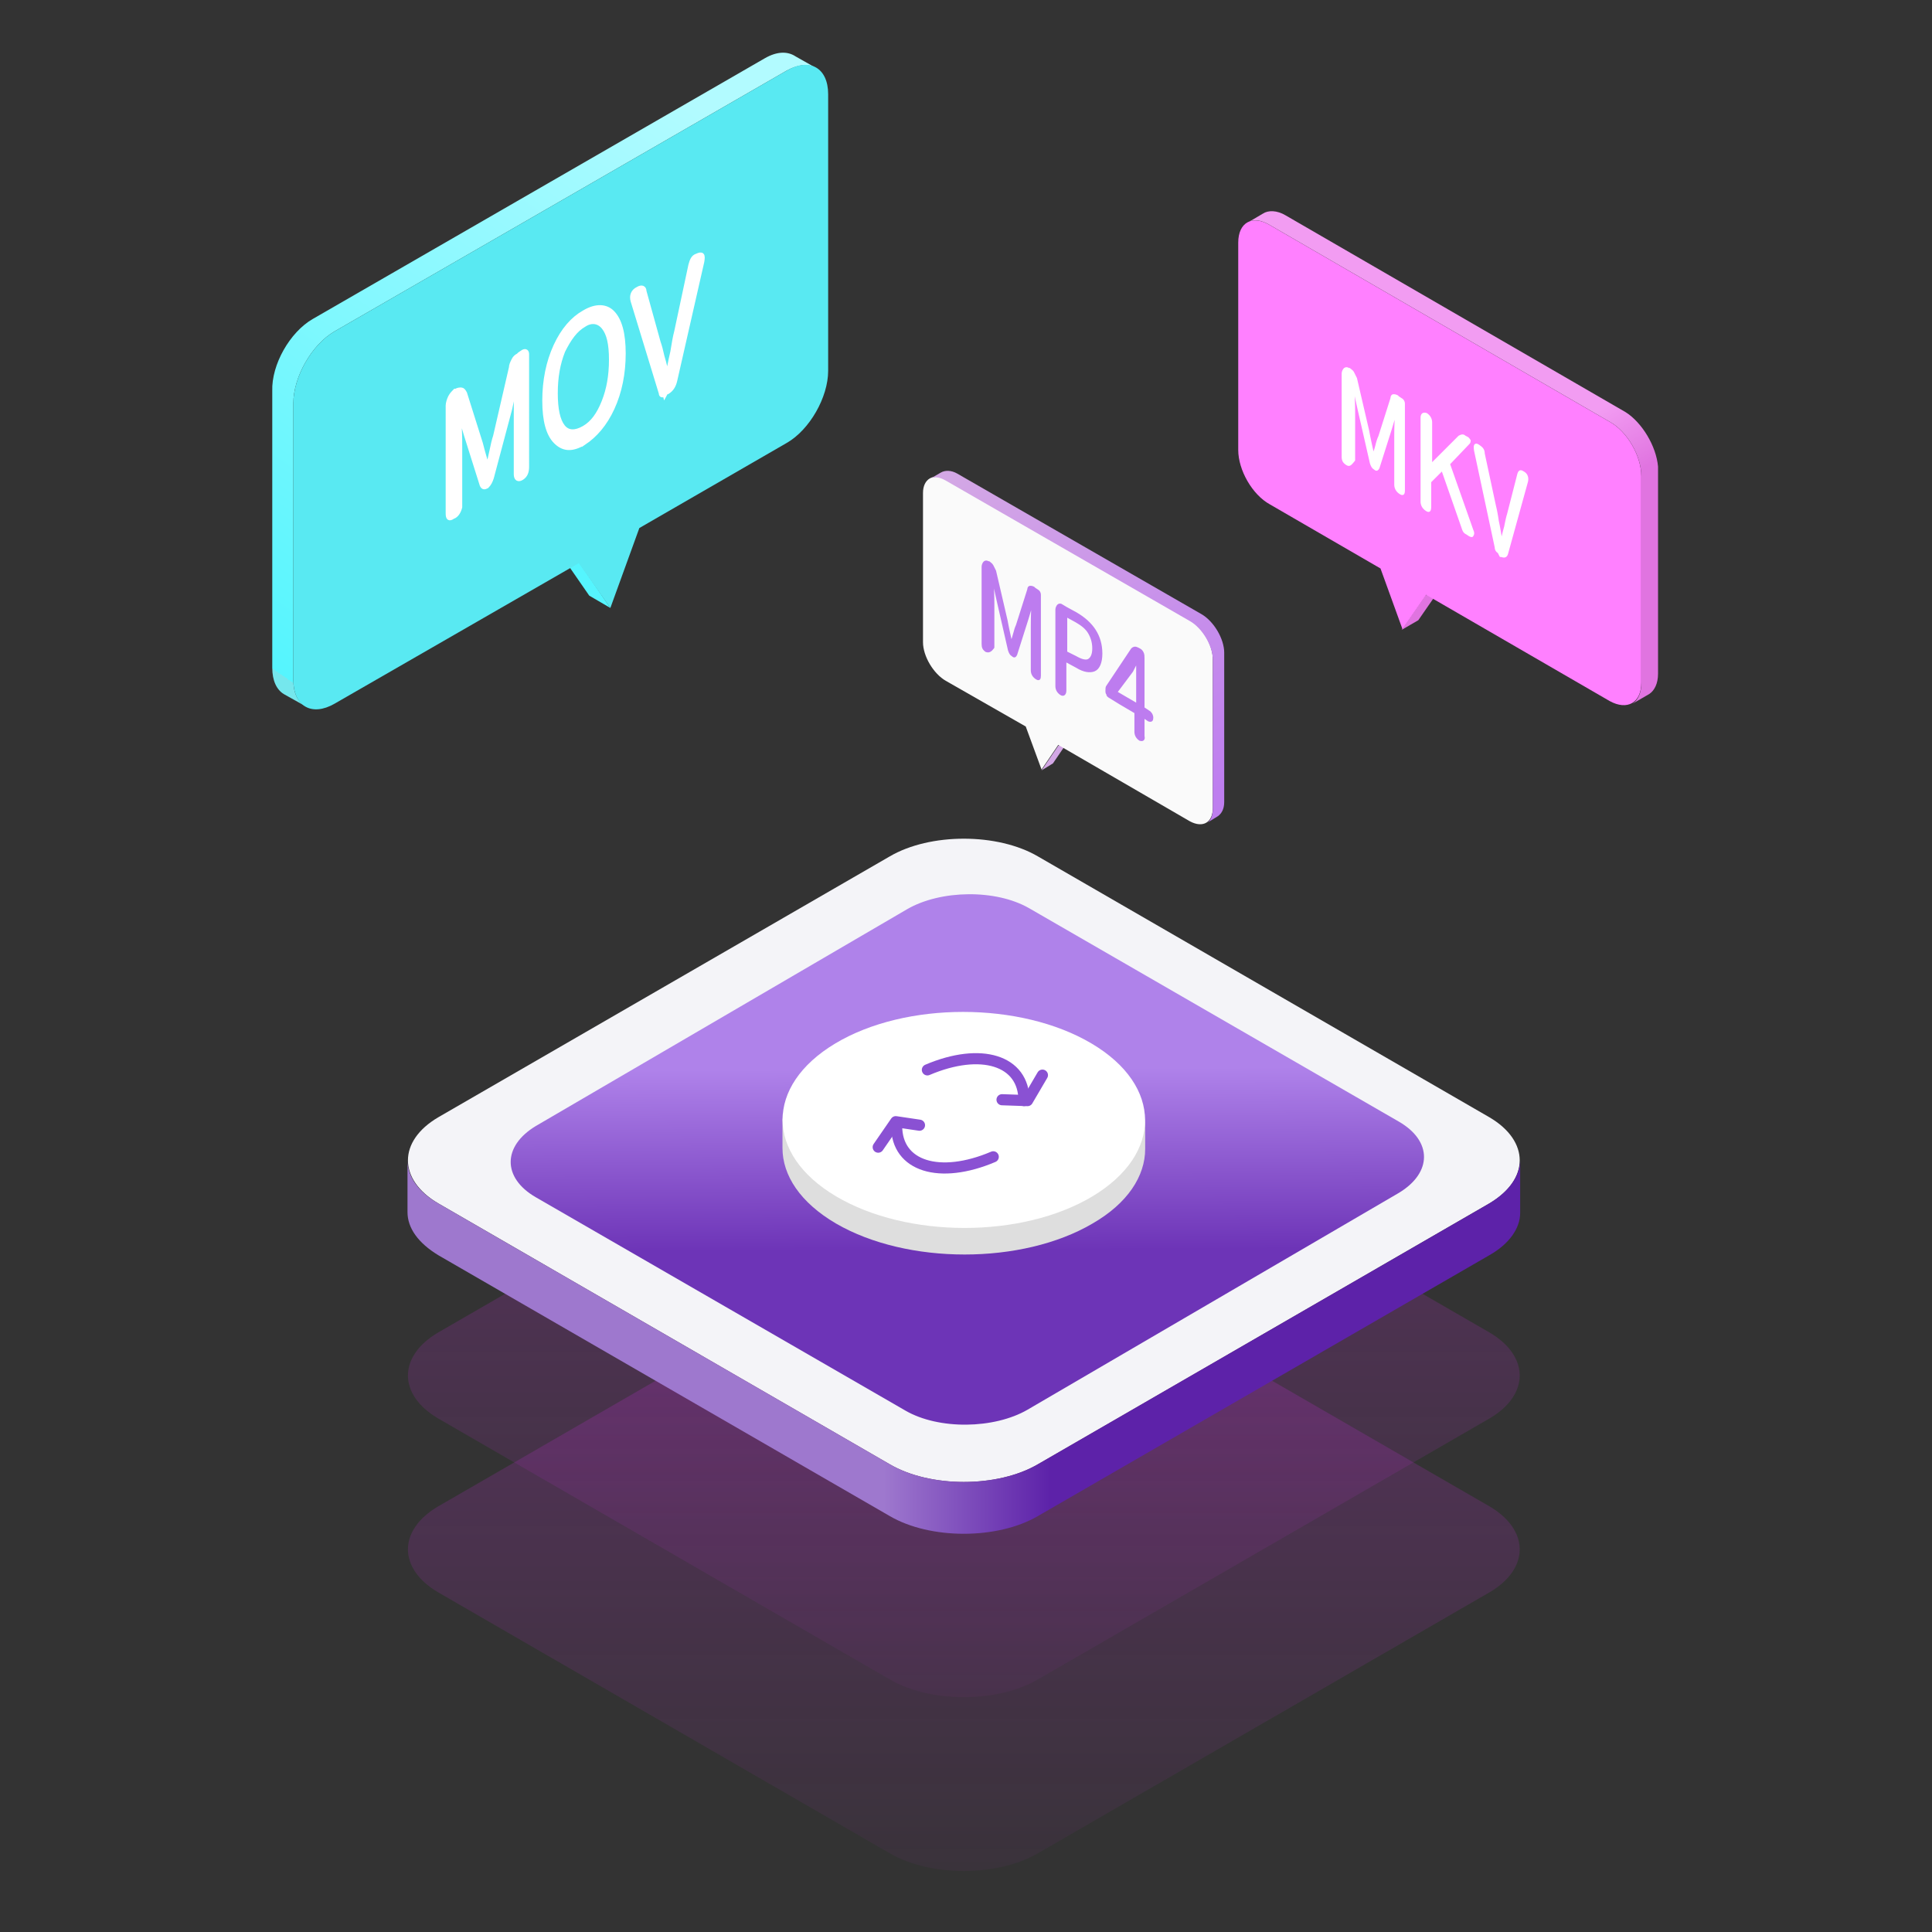 <svg width="220" height="220" viewBox="0 0 220 220" xmlns="http://www.w3.org/2000/svg">
    <rect x="0" y="0" width="220" height="220" fill="#333333" stroke="none"/>
    <defs>
        <linearGradient x1="50.011%" y1=".002%" x2="50.011%" y2="99.997%" id="k5uv3a9jga">
            <stop stop-color="#D32DEA" stop-opacity=".3" offset="0%"/>
            <stop stop-color="#D32DEA" stop-opacity=".05" offset="100%"/>
        </linearGradient>
        <linearGradient x1="50.011%" y1="-.008%" x2="50.011%" y2="99.987%" id="e6t2tvrp7b">
            <stop stop-color="#D32DEA" stop-opacity=".3" offset="0%"/>
            <stop stop-color="#D32DEA" stop-opacity=".05" offset="100%"/>
        </linearGradient>
        <linearGradient x1="50%" y1="33.134%" x2="50.29%" y2="66.866%" id="lxdhqm8lfc">
            <stop stop-color="#AF82EA" offset="0%"/>
            <stop stop-color="#6D34B7" offset="100%"/>
        </linearGradient>
        <linearGradient x1="42.717%" y1="49.895%" x2="57.874%" y2="49.895%" id="xuigchf4jd">
            <stop stop-color="#9E78CE" offset="0%"/>
            <stop stop-color="#5D22A9" offset="100%"/>
        </linearGradient>
        <linearGradient x1="76.358%" y1="7.403%" x2="20.294%" y2="105.538%" id="8c5sm6tsse">
            <stop stop-color="#B2FBFF" offset="0%"/>
            <stop stop-color="#55F5FE" offset="100%"/>
            <stop stop-color="#75E7ED" offset="100%"/>
        </linearGradient>
        <linearGradient x1="62.256%" y1="51.551%" x2="68.938%" y2="65.451%" id="d0vzi7ogsf">
            <stop stop-color="#F29CF2" offset="0%"/>
            <stop stop-color="#E074E0" offset="100%"/>
        </linearGradient>
        <linearGradient x1="32.887%" y1="-10.137%" x2="84.64%" y2="97.199%" id="mxmpsvf8og">
            <stop stop-color="#D3A7E5" offset="0%"/>
            <stop stop-color="#BE7EEF" offset="100%"/>
        </linearGradient>
    </defs>
    <g fill="none" fill-rule="evenodd">
        <path d="M138.603 145.728c4.6 2.7 4.6 7.1 0 9.8l-51.4 29.7c-4.6 2.7-12.3 2.7-16.9 0l-51.4-29.7c-4.6-2.7-4.6-7.1 0-9.8l51.4-29.7c4.6-2.7 12.3-2.7 16.9 0l51.4 29.7z" fill="url(#k5uv3a9jga)" fill-rule="nonzero" opacity=".8" transform="translate(31 6)"/>
        <path d="M138.603 165.528c4.6 2.7 4.6 7.1 0 9.8l-51.4 29.7c-4.6 2.7-12.3 2.7-16.9 0l-51.4-29.7c-4.6-2.7-4.6-7.1 0-9.8l51.4-29.7c4.6-2.7 12.3-2.7 16.9 0l51.4 29.7z" fill="url(#e6t2tvrp7b)" fill-rule="nonzero" opacity=".8" transform="translate(31 6)"/>
        <path d="M169.603 127.228c4.6 2.7 4.6 7.1 0 9.8l-51.4 29.7c-4.6 2.7-12.3 2.7-16.9 0l-51.4-29.7c-4.6-2.7-4.6-7.1 0-9.8l51.4-29.7c4.6-2.7 12.3-2.7 16.9 0l51.4 29.7z" fill="#F4F4F8" fill-rule="nonzero"/>
        <path d="M128.303 121.728c3.8 2.2 3.8 5.8 0 8.1l-42.3 24.7c-3.8 2.2-10.1 2.3-13.9.1l-42.1-24.3c-3.8-2.2-3.8-5.8 0-8.1l42.3-24.7c3.8-2.2 10.1-2.3 13.9-.1l42.1 24.3z" fill="url(#lxdhqm8lfc)" fill-rule="nonzero" transform="translate(31 6)"/>
        <path d="m138.603 131.028-51.4 29.7c-4.6 2.7-12.3 2.7-16.9 0l-51.4-29.7c-2.3-1.3-3.5-3.1-3.5-4.9v5.9c0 1.8 1.2 3.5 3.5 4.9l51.4 29.7c4.6 2.7 12.3 2.7 16.9 0l51.4-29.7c2.3-1.3 3.5-3.1 3.5-4.8v-5.9c-.1 1.7-1.2 3.4-3.5 4.8z" fill="url(#xuigchf4jd)" fill-rule="nonzero" transform="translate(31 6)"/>
        <path d="M89.103 130.728c0 3.1 2 6.2 6.1 8.6 8.1 4.7 21.2 4.7 29.2 0 4-2.3 6-5.4 6-8.5v-4c0 3.1-2 6.1-6 8.5-8 4.7-21.1 4.7-29.2 0-4.1-2.4-6.1-5.5-6.1-8.6v4z" fill="#DEDEDE"/>
        <path d="M95.203 136.228c-8.1-4.8-8.1-12.6-.1-17.4 8-4.8 21.1-4.8 29.2 0 8.1 4.8 8.1 12.6.1 17.4-8 4.8-21.1 4.8-29.2 0" fill="#FFF"/>
        <g stroke="#8A51D3" stroke-linecap="round" stroke-linejoin="round" stroke-width="1.267">
            <path d="M102.103 128.228c0 4.6 4.9 6.1 11 3.5M116.603 125.328c0-4.6-4.9-6.1-11-3.5"/>
            <path d="m118.703 122.428-1.7 2.9-2.9-.1M100.003 130.628l2-2.9 2.7.4"/>
        </g>
        <g fill-rule="nonzero">
            <path d="m4.603 30.328 51.5-29.7c1.4-.8 2.6-.8 3.5-.2l2.3 1.3c-.9-.5-2-.4-3.3.3l-51.5 29.7c-2.6 1.5-4.7 5.2-4.7 8.2v31.5c0 1.5.5 2.5 1.4 3l-2.5-1.4c-.8-.5-1.3-1.5-1.3-3v-31.5c-.1-3 2-6.7 4.6-8.2z" fill="url(#8c5sm6tsse)" transform="translate(31 6)"/>
            <path fill="#55F5FE" d="m67.1 67.828 2.4 1.4-3.5-5.1-2.5-1.5z"/>
            <path d="m89.603 8.028-51.5 29.7c-2.6 1.5-4.7 5.2-4.7 8.2v31.5c0 3 2.1 4.2 4.7 2.7l27.8-16 3.6 5.1 3.3-9.1 16.8-9.7c2.6-1.5 4.7-5.2 4.7-8.2v-31.5c0-3-2.1-4.2-4.7-2.7z" fill="#59E9F2"/>
            <path d="M51.554 58.86c-.416.28-.554.14-.554-.417V46.184c0-.279.138-.696.277-.975.138-.279.415-.557.554-.697h.138c.139-.139.416-.139.554-.139.139 0 .277.14.415.418l1.8 5.711c.277 1.115.554 1.95.693 2.508h.138c.139-.418.277-.975.416-1.672.138-.696.277-1.253.415-1.671l1.8-7.801c0-.279.138-.558.277-.836.138-.279.277-.418.554-.557l.138-.14.416-.278c.277-.14.415 0 .415.278V53.15c0 .557-.138.975-.554 1.254-.415.279-.692.14-.692-.418V47.02c0-.836 0-2.229.138-4.18l-.83 3.762-2.077 7.801c-.139.418-.277.696-.554.975-.277.14-.416.14-.554-.14l-1.8-5.71-.83-2.787v.697c.138 1.532.138 2.647.138 3.343v6.965c-.139.557-.416.975-.831 1.115zM66.5 50.43c-1.406.848-2.39.707-3.234-.141C62.422 49.44 62 47.885 62 45.623c0-2.262.422-4.383 1.266-6.221.843-1.838 1.968-3.11 3.234-3.818 1.406-.848 2.531-.707 3.234 0 .844.849 1.266 2.404 1.266 4.666 0 2.262-.422 4.383-1.266 6.221-.843 1.838-1.968 3.11-3.234 3.96zm0-1.697c.984-.565 1.688-1.555 2.25-2.969.563-1.414.844-2.969.844-4.807 0-1.838-.281-2.969-.844-3.676-.563-.707-1.406-.848-2.25-.283-.984.566-1.688 1.556-2.39 2.97-.563 1.413-.844 2.969-.844 4.807 0 1.838.28 3.11.843 3.817.563.707 1.407.707 2.391.141zM75.708 44.911c-.293.135-.439.135-.439-.135l-3.216-10.523c-.146-.54 0-1.08.585-1.35.438-.269.73-.134.73.27l1.609 5.802c.146.405.292.945.438 1.62.293.943.439 1.753.585 2.293.146-.675.292-1.62.585-2.834.146-.944.292-1.753.438-2.293l1.609-7.555c.146-.54.292-.945.73-1.08.585-.27.731-.135.585.675l-3.07 13.491c-.146.675-.438 1.08-.877 1.35h-.146l-.146.27z" stroke="#FFF" stroke-width=".5" fill="#FFF"/>
        </g>
        <g fill-rule="nonzero">
            <path fill="#E074E0" d="m161.503 70.628-1.9 1.1 2.7-3.9 1.9-1.1z"/>
            <path d="m144.6 25.632 38.7 22.4c2 1.1 3.6 3.9 3.6 6.2v23.5c0 2.3-1.6 3.2-3.6 2.1l-20.9-12.1-2.7 3.9-2.5-6.9-12.6-7.3c-2-1.1-3.6-3.9-3.6-6.2v-23.6c0-2.3 1.6-3.2 3.6-2z" fill="#FF80FF"/>
            <path d="M44.103 22.879 5.403.479c-1-.6-2-.6-2.6-.2l-1.7 1c.6-.4 1.5-.3 2.5.3l38.7 22.4c2 1.1 3.6 3.9 3.6 6.2v23.6c0 1.1-.4 1.9-1 2.3l1.9-1.1c.6-.4 1-1.2 1-2.3v-23.6c-.2-2.3-1.8-5-3.7-6.2z" fill="url(#d0vzi7ogsf)" transform="translate(141 24.049)"/>
            <path d="M153.331 52.824c-.32-.214-.428-.428-.428-.856v-9.411c0-.214.107-.428.214-.535a.325.325 0 0 1 .428 0h.107c.107.107.32.214.428.428l.32.641 1.391 5.99c.214 1.176.428 2.031.535 2.566h.107c.107-.214.214-.535.32-.962.107-.428.214-.749.321-.963l1.39-4.385c0-.214.108-.32.215-.32.106 0 .213 0 .427.106l.107.107.321.214c.214.107.32.321.32.535v9.839c0 .428-.106.535-.427.32-.32-.213-.535-.534-.535-.962V49.83c0-.642 0-1.604.107-3.101l-.641 2.139-1.39 4.384c-.108.214-.215.321-.428.107-.214-.107-.321-.32-.428-.641l-1.39-6.096-.642-2.888v.642c.107 1.283.107 2.139.107 2.673v5.348c-.428.534-.535.641-.856.428zM162.422 58.064c-.321-.214-.535-.535-.535-.963v-9.518c0-.428.214-.535.535-.428.32.214.534.535.534.963v4.812l3.209-3.208c.214-.107.428-.214.641 0l.214.107c.214.107.214.214.321.32 0 .108 0 .215-.107.322l-2.246 2.353 2.674 7.593c.107.214.107.427 0 .534 0 .107-.107.107-.32 0l-.322-.213c-.214-.107-.32-.214-.427-.535l-2.353-6.738-1.39 1.39v2.781c0 .535-.108.642-.428.428zM170.656 62.876a.588.588 0 0 1-.32-.534l-2.353-11.016c-.107-.641 0-.855.428-.534.32.213.534.427.534.855l1.284 5.99c.107.427.214.962.32 1.71.214.963.321 1.818.428 2.353.107-.428.214-.962.428-1.711.107-.535.214-1.07.32-1.39l1.177-4.6c.107-.32.214-.427.535-.213.428.214.535.642.428 1.07l-2.246 8.127c-.107.428-.32.428-.642.321h-.107l-.214-.428z" stroke="#FFF" stroke-width=".25" fill="#FFF" stroke-linejoin="round"/>
        </g>
        <g fill-rule="nonzero">
            <path fill="#D3A7E5" d="m119.903 86.928-1.3.8 1.9-2.8 1.3-.8z"/>
            <path d="m107.703 54.628 27.8 16c1.4.8 2.6 2.8 2.6 4.4v17c0 1.6-1.1 2.3-2.6 1.5l-15-8.7-1.9 2.8-1.8-4.9-9.1-5.2c-1.4-.8-2.6-2.8-2.6-4.4v-17c0-1.6 1.2-2.3 2.6-1.5z" fill="#FAFAFA"/>
            <path d="M31.7 16.314 3.9.314c-.7-.4-1.4-.4-1.9-.1l-1.2.7c.5-.3 1.1-.2 1.8.2l27.8 16c1.4.8 2.6 2.8 2.6 4.4v17c0 .8-.3 1.4-.7 1.6l1.3-.8c.4-.3.7-.8.7-1.6v-17c0-1.6-1.2-3.6-2.6-4.4z" fill="url(#mxmpsvf8og)" transform="translate(105.103 53.614)"/>
            <path d="M112.303 74.128c-.3-.2-.4-.4-.4-.8v-8.8c0-.2.1-.4.2-.5.1-.1.3-.1.4 0h.1c.1.1.3.2.4.4l.3.6 1.3 5.6c.2 1.1.4 1.9.5 2.4h.1c.1-.2.2-.5.3-.9.1-.4.2-.7.3-.9l1.3-4.1c0-.2.1-.3.2-.3s.2 0 .4.1l.1.1.3.2c.2.1.3.3.3.5v9.2c0 .4-.1.5-.4.3-.3-.2-.5-.5-.5-.9v-5c0-.6 0-1.5.1-2.9l-.6 2-1.3 4.1c-.1.2-.2.3-.4.1-.2-.1-.3-.3-.4-.6l-1.3-5.7-.6-2.7v.6c.1 1.2.1 2 .1 2.5v5c-.3.4-.5.5-.8.4zM120.803 79.028c-.3-.2-.5-.5-.5-.9v-8.7c0-.2.1-.4.2-.5.1-.1.3-.1.4 0l.5.3 1.1.6c1.9 1.1 2.9 2.6 2.9 4.6 0 1-.3 1.7-.8 1.9-.5.2-1.2.1-2-.4l-1.3-.7v3.4c0 .4-.2.6-.5.4zm.5-4.8.6.3.6.3c.7.4 1.2.5 1.5.3.3-.2.5-.6.5-1.3 0-.7-.2-1.3-.5-1.8s-.8-.9-1.5-1.3l-1.1-.6v4.1h-.1zM129.803 84.228c-.3-.2-.5-.5-.5-.9v-2.2l-1.7-1-1.3-.8c-.1-.1-.2-.1-.2-.3-.1-.1-.1-.2-.1-.4s0-.4.1-.5l2.8-4.2c.2-.2.4-.2.6-.1l.2.1c.2.1.3.2.4.4.1.2.1.4.1.6v5.7l.6.4c.2.1.4.4.4.7 0 .3-.1.4-.4.3l-.6-.4v2.2c.1.4-.1.5-.4.4zm-2.7-5.4 1.2.7 1.2.7v-4.9c-.2.3-.4.7-.6 1.1l-1.8 2.4z" stroke="#BD7CEF" stroke-width=".25" fill="#BD7CEF" stroke-linejoin="round"/>
        </g>
    </g>
</svg>

